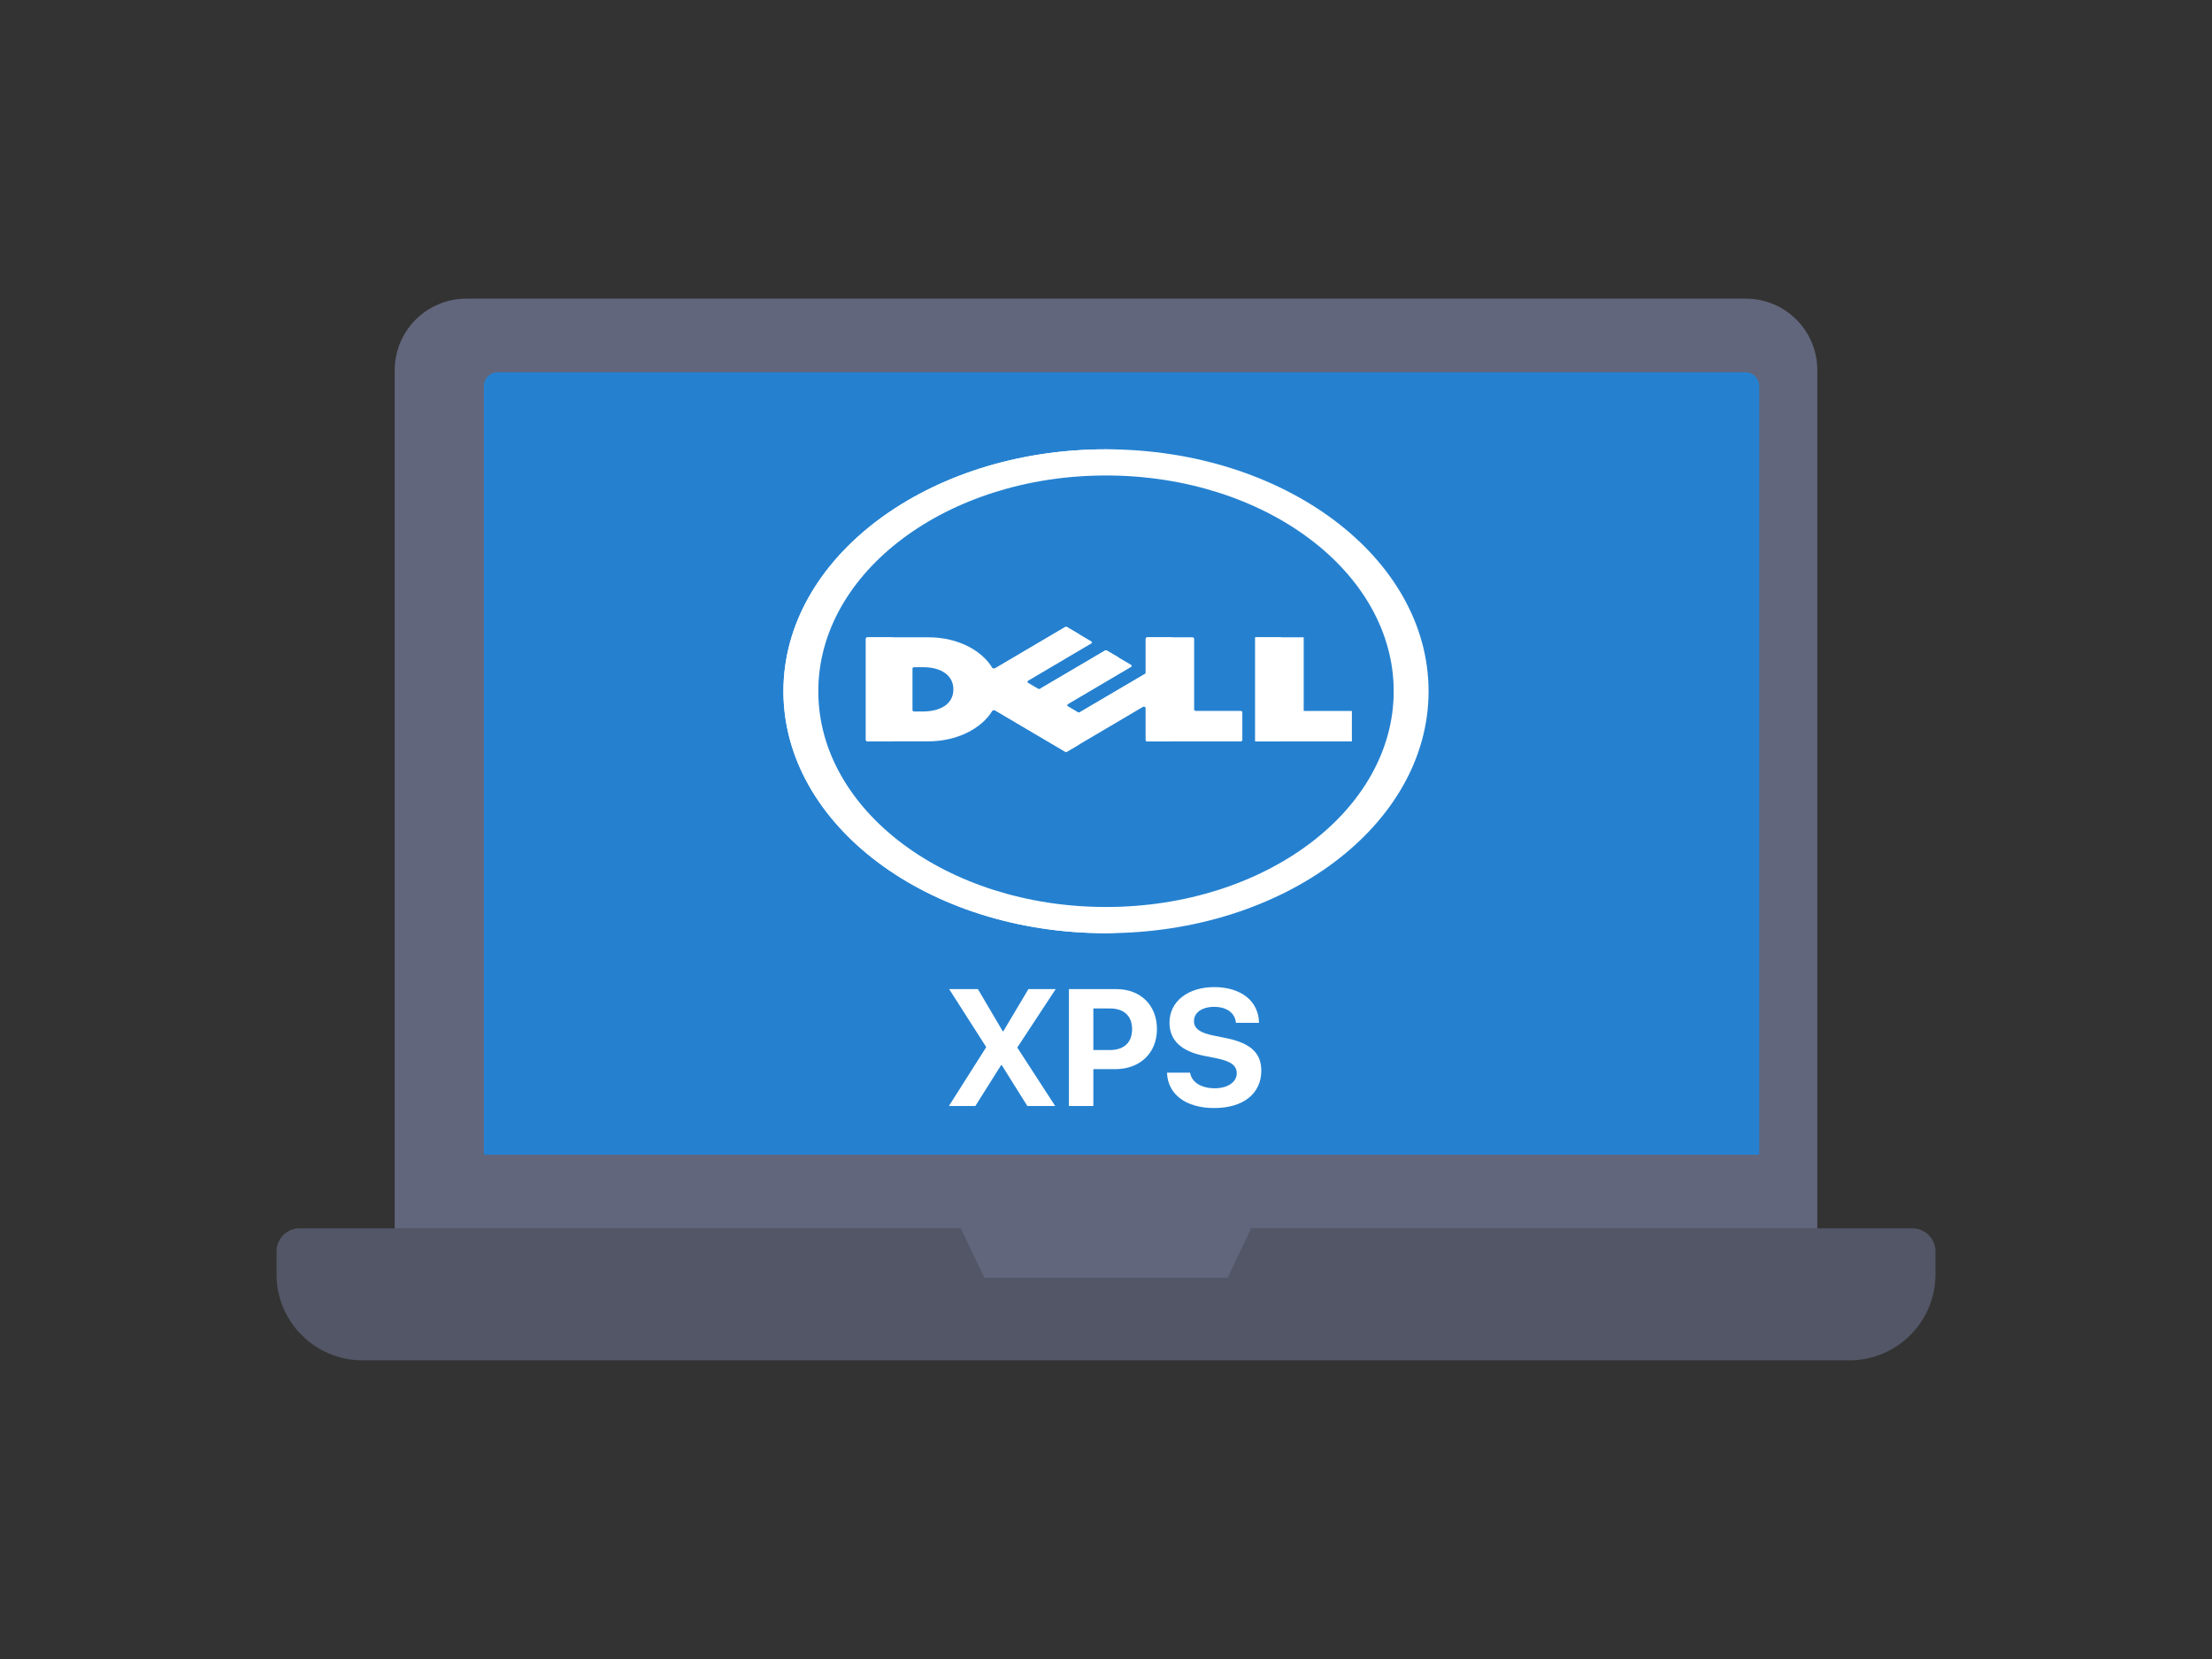 <svg width="64" height="48" viewBox="0 0 64 48" fill="none" xmlns="http://www.w3.org/2000/svg">
<rect x="0" y="0" width="64" height="48" fill="#333333" stroke="none"/>
<path d="M52.58 10.711V35.539H36.2L35.52 38.186H28.48L27.8 35.539H11.42V10.711C11.422 9.569 12.347 8.643 13.49 8.641H50.51C51.652 8.64 52.579 9.564 52.58 10.706L52.58 10.711Z" fill="#62667C"/>
<path d="M28.28 36.538H11.42V35.539H27.8L28.28 36.538ZM52.58 35.539V36.538H35.72L36.2 35.539H52.58Z" fill="#62667C"/>
<path d="M50.9 11.173V33.409H14V11.173C14 11.066 14.043 10.963 14.118 10.888C14.194 10.812 14.297 10.77 14.403 10.77H50.497C50.604 10.77 50.706 10.812 50.782 10.888C50.857 10.963 50.9 11.066 50.9 11.173Z" fill="#2581D0"/>
<path d="M56 36.209V36.868C56 38.244 54.885 39.359 53.51 39.359H10.49C9.115 39.359 8 38.244 8 36.868V36.209C8 36.031 8.071 35.861 8.196 35.735C8.322 35.609 8.492 35.539 8.67 35.539H27.8L28.48 36.969H35.52L36.2 35.539H55.33C55.508 35.539 55.678 35.609 55.804 35.735C55.929 35.861 56 36.031 56 36.209Z" fill="#525666"/>
<g clip-path="url(#clip0_18592_5622)">
<path d="M37.72 20.57H39.114V21.451H36.318V18.439H37.72V20.57Z" fill="white"/>
<path d="M36.318 18.439H37.069V21.451H36.318V18.439Z" fill="white"/>
<path d="M34.55 20.53V18.479C34.55 18.468 34.545 18.458 34.535 18.451C34.525 18.444 34.512 18.439 34.498 18.439H33.202C33.188 18.439 33.175 18.444 33.165 18.451C33.155 18.458 33.149 18.468 33.149 18.479V19.465C33.149 19.477 33.142 19.489 33.129 19.496L31.249 20.603C31.24 20.609 31.228 20.612 31.216 20.612C31.205 20.612 31.193 20.609 31.184 20.603L30.899 20.435C30.893 20.432 30.888 20.427 30.884 20.422C30.881 20.416 30.879 20.41 30.879 20.404C30.879 20.398 30.881 20.392 30.884 20.387C30.888 20.381 30.893 20.377 30.899 20.373L32.724 19.297C32.73 19.293 32.735 19.289 32.739 19.283C32.742 19.278 32.744 19.272 32.744 19.266C32.744 19.26 32.742 19.254 32.739 19.249C32.735 19.243 32.73 19.238 32.724 19.235L32.028 18.825C32.019 18.819 32.008 18.816 31.996 18.816C31.984 18.816 31.972 18.819 31.963 18.825L30.098 19.925C30.088 19.93 30.077 19.933 30.065 19.933C30.053 19.933 30.041 19.93 30.032 19.925L29.748 19.757C29.742 19.753 29.737 19.748 29.733 19.743C29.73 19.738 29.728 19.732 29.728 19.726C29.728 19.72 29.73 19.714 29.733 19.708C29.737 19.703 29.742 19.698 29.748 19.695L31.573 18.618C31.579 18.615 31.584 18.61 31.588 18.605C31.591 18.599 31.593 18.593 31.593 18.587C31.593 18.581 31.591 18.575 31.588 18.57C31.584 18.564 31.579 18.56 31.573 18.556L30.877 18.146C30.868 18.14 30.856 18.137 30.845 18.137C30.833 18.137 30.821 18.14 30.812 18.146L28.791 19.337C28.764 19.353 28.724 19.346 28.71 19.323C28.436 18.859 27.769 18.439 26.854 18.439H25.106C25.092 18.439 25.078 18.444 25.068 18.451C25.058 18.458 25.053 18.468 25.053 18.479V21.411C25.053 21.433 25.076 21.45 25.106 21.45H26.854C27.678 21.45 28.393 21.089 28.711 20.567C28.725 20.544 28.764 20.537 28.791 20.553L30.812 21.745C30.821 21.75 30.833 21.753 30.845 21.753C30.856 21.753 30.868 21.75 30.877 21.745L33.064 20.455C33.098 20.434 33.149 20.453 33.149 20.486V21.411C33.149 21.433 33.173 21.451 33.202 21.451H35.892C35.907 21.451 35.92 21.447 35.93 21.439C35.94 21.432 35.945 21.422 35.945 21.411V20.609C35.945 20.598 35.94 20.588 35.93 20.581C35.92 20.573 35.907 20.569 35.892 20.569H34.603C34.589 20.569 34.576 20.565 34.566 20.558C34.556 20.55 34.55 20.54 34.55 20.53ZM26.706 20.585H26.454C26.44 20.585 26.427 20.581 26.417 20.573C26.407 20.566 26.401 20.556 26.401 20.546V19.344C26.401 19.322 26.425 19.304 26.454 19.304H26.714C27.223 19.304 27.584 19.535 27.584 19.945C27.584 20.391 27.179 20.585 26.706 20.585Z" fill="white"/>
<path d="M32 13C26.846 13 22.667 16.134 22.667 20C22.667 23.866 26.846 27 32 27C37.155 27 41.333 23.866 41.333 20C41.333 16.134 37.155 13 32 13ZM32 26.242C27.403 26.242 23.676 23.447 23.676 20C23.676 16.552 27.403 13.757 32 13.757C36.597 13.757 40.324 16.552 40.324 20C40.324 23.447 36.597 26.242 32 26.242Z" fill="white"/>
<path d="M25.804 21.411V18.479C25.804 18.457 25.828 18.439 25.857 18.439H25.106C25.092 18.439 25.078 18.444 25.068 18.451C25.058 18.459 25.053 18.469 25.053 18.479V21.411C25.053 21.433 25.076 21.45 25.106 21.45H25.857C25.843 21.45 25.829 21.446 25.82 21.439C25.81 21.431 25.804 21.421 25.804 21.411Z" fill="white"/>
<path d="M23.418 20C23.418 16.228 27.395 13.154 32.375 13.006C32.251 13.002 32.126 13 32 13C26.846 13 22.667 16.134 22.667 20C22.667 23.866 26.846 27 32 27C32.126 27 32.251 26.998 32.375 26.994C27.395 26.846 23.418 23.771 23.418 20Z" fill="white"/>
<path d="M31.119 21.602L31.22 21.542C29.604 20.589 29.983 20.814 29.341 20.43C29.289 20.399 29.263 20.349 29.276 20.299C29.328 20.102 29.352 19.855 29.284 19.585C29.278 19.561 29.28 19.535 29.292 19.512C29.303 19.489 29.323 19.468 29.349 19.453C30.094 19.011 29.708 19.239 31.22 18.348L31.096 18.275L30.877 18.146C30.868 18.14 30.856 18.137 30.845 18.137C30.833 18.137 30.821 18.14 30.812 18.146L28.791 19.337C28.764 19.353 28.724 19.346 28.71 19.323C28.71 19.323 29.046 19.932 28.711 20.567C28.725 20.543 28.765 20.537 28.791 20.553L28.969 20.658L30.812 21.745C30.821 21.75 30.833 21.753 30.845 21.753C30.856 21.753 30.868 21.75 30.877 21.745L31.119 21.602Z" fill="white"/>
<path d="M30.829 19.934L32.371 19.027L32.028 18.825C32.023 18.821 32.016 18.819 32.009 18.817C32.002 18.816 31.994 18.816 31.987 18.817L30.098 19.925L30.1 19.926C30.314 20.054 30.614 20.06 30.829 19.934ZM33.899 21.411V18.479C33.899 18.457 33.923 18.439 33.952 18.439H33.201C33.187 18.439 33.173 18.444 33.163 18.451C33.154 18.459 33.148 18.469 33.148 18.479V19.489L31.249 20.603C31.345 20.67 31.47 20.709 31.601 20.713C31.732 20.717 31.861 20.686 31.964 20.625L33.053 19.983C33.091 19.96 33.148 19.981 33.148 20.018V21.411C33.148 21.433 33.172 21.451 33.201 21.451H33.952C33.945 21.451 33.938 21.45 33.932 21.448C33.925 21.446 33.919 21.443 33.915 21.439C33.91 21.436 33.906 21.431 33.903 21.427C33.901 21.422 33.899 21.417 33.899 21.411Z" fill="white"/>
</g>
<path d="M33.765 31.035H34.433C34.477 31.318 34.763 31.487 35.148 31.487C35.525 31.487 35.783 31.304 35.783 31.056C35.783 30.833 35.623 30.706 35.199 30.62L34.843 30.549C34.168 30.416 33.837 30.092 33.837 29.588C33.837 28.97 34.377 28.56 35.129 28.56C35.919 28.56 36.416 28.972 36.427 29.593H35.759C35.736 29.305 35.485 29.131 35.129 29.131C34.78 29.131 34.545 29.296 34.545 29.544C34.545 29.753 34.709 29.881 35.108 29.961L35.466 30.034C36.181 30.177 36.493 30.465 36.493 30.978C36.493 31.639 35.975 32.059 35.129 32.059C34.323 32.059 33.786 31.672 33.765 31.035Z" fill="white"/>
<path d="M30.927 28.618H32.302C32.996 28.618 33.474 29.08 33.474 29.776C33.474 30.47 32.98 30.934 32.267 30.934H31.634V32H30.927V28.618ZM31.634 29.178V30.381H32.112C32.518 30.381 32.755 30.165 32.755 29.778C32.755 29.394 32.52 29.178 32.115 29.178H31.634Z" fill="white"/>
<path d="M27.455 32L28.529 30.306V30.287L27.462 28.618H28.294L29.012 29.837H29.03L29.755 28.618H30.544L29.438 30.301V30.317L30.53 32H29.724L28.984 30.817H28.965L28.22 32H27.455Z" fill="white"/>
<defs>
<clipPath id="clip0_18592_5622">
<rect width="18.667" height="14" fill="white" transform="translate(22.667 13)"/>
</clipPath>
</defs>
</svg>
